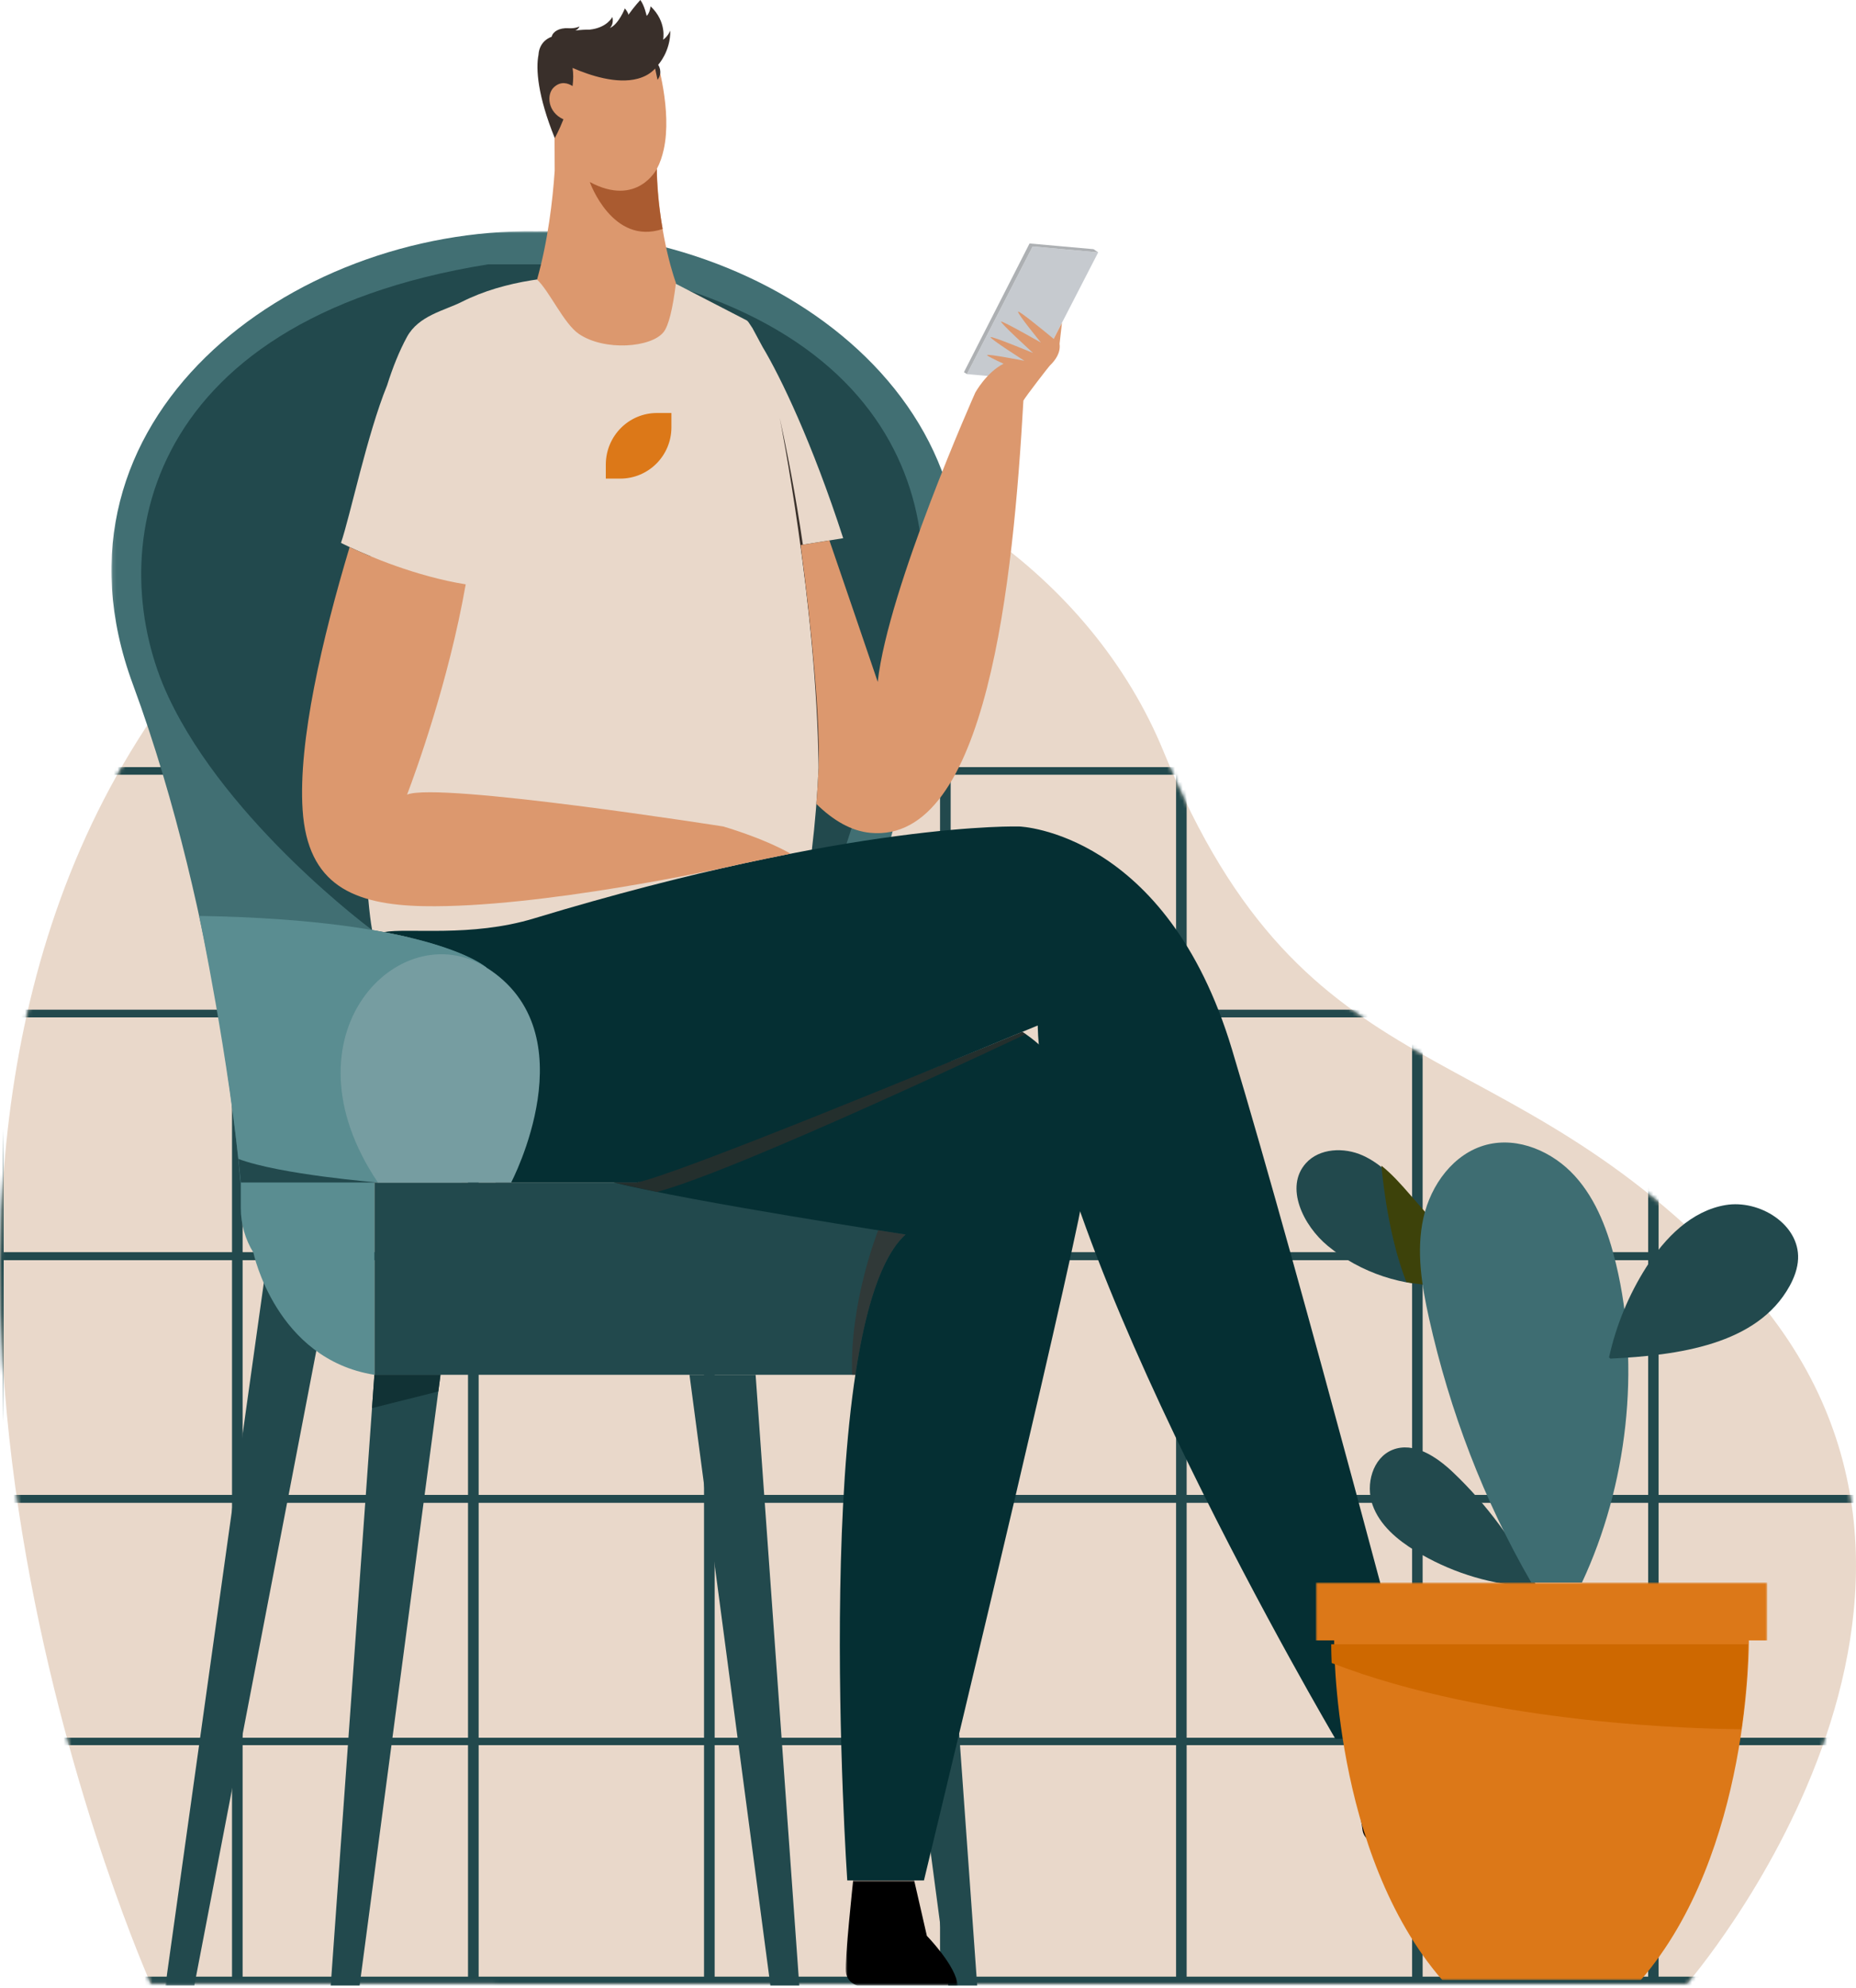 <svg height="515" viewBox="0 0 481 515" width="481" xmlns="http://www.w3.org/2000/svg" xmlns:xlink="http://www.w3.org/1999/xlink"><defs><path id="a" d="m43.827 403s-88.357-101.686-14.159-182.135c62.2-67.441 112.422-45.662 149.726-137.03 37.305-91.368 188.773-130.492 267.8 0 79.027 130.492-5.269 319.124-5.269 319.124z"/><mask id="b" fill="#fff"><use fill="#fff" fill-rule="evenodd" xlink:href="#a"/></mask><mask id="c" fill="#fff"><path d="m0 0h219.91v246.456h-219.91z" fill="#fff" fill-rule="evenodd"/></mask><mask id="d" fill="#fff"><path d="m0 0h43.015v184.769h-43.015z" fill="#fff" fill-rule="evenodd"/></mask><mask id="e" fill="#fff"><path d="m0 0h52.624v27.223h-52.624z" fill="#fff" fill-rule="evenodd"/></mask><mask id="f" fill="#fff"><path d="m0 0h29.008v27.223h-29.008z" fill="#fff" fill-rule="evenodd"/></mask><mask id="g" fill="#fff"><path d="m0 0h117v103h-117z" fill="#fff" fill-rule="evenodd"/></mask></defs><g fill="none" fill-rule="evenodd"><g transform="matrix(-1 0 0 1 481 111)"><use fill="#e9d8ca" xlink:href="#a"/><g fill="#22494d" fill-rule="nonzero" mask="url(#b)"><g transform="translate(-10 -89)"><path d="m63.827 0v492.048h-63.827v-492.048zm-1.906 1.905h-60.017v488.236h60.017z"/><path d="m124.995 0v492.048h-63.827v-492.048zm-1.906 1.905h-60.017v488.236h60.017z"/><path d="m186.162 0v492.048h-63.827v-492.048zm-1.906 1.905h-60.017v488.236h60.017z"/><path d="m247.33 0v492.048h-63.827v-492.048zm-1.905 1.905h-60.019v488.236h60.019z"/><path d="m308.497 0v492.048h-63.827v-492.048zm-1.905 1.905h-60.019v488.236h60.019z"/><path d="m369.665 0v492.048h-63.827v-492.048zm-1.906 1.905h-60.017v488.236h60.017z"/><path d="m430.832 0v492.048h-63.827v-492.048zm-1.906 1.905h-60.017v488.236h60.017z"/><path d="m492 0v492.048h-63.827v-492.048zm-1.906 1.905h-60.017v488.236h60.017z"/><path d="m278.668-162.297v491.472h-64.761v-491.472zm-1.906 1.905h-60.952v487.661h60.952z" transform="matrix(0 1 -1 0 329.727 -162.848)"/><path d="m278.668-99.434v491.472h-64.761v-491.472zm-1.906 1.905h-60.952v487.661h60.952z" transform="matrix(0 1 -1 0 392.59 -99.985)"/><path d="m278.668-36.571v491.472h-64.761v-491.472zm-1.906 1.905h-60.952v487.661h60.952z" transform="matrix(0 1 -1 0 455.453 -37.122)"/><path d="m278.668 26.292v491.472h-64.761v-491.472zm-1.906 1.903h-60.952v487.663h60.952z" transform="matrix(0 1 -1 0 518.315 25.74)"/><path d="m278.668 89.154v491.472h-64.761v-491.472zm-1.906 1.903h-60.952v487.663h60.952z" transform="matrix(0 1 -1 0 581.178 88.603)"/><path d="m278.668 152.017v491.472h-64.761v-491.472zm-1.906 1.903h-60.952v487.663h60.952z" transform="matrix(0 1 -1 0 644.041 151.466)"/><path d="m278.668 214.88v491.472h-64.761v-491.472zm-1.906 1.903h-60.952v487.663h60.952z" transform="matrix(0 1 -1 0 706.904 214.329)"/><path d="m63.827 0v492.048h-63.827v-492.048zm-1.906 1.905h-60.017v488.236h60.017z"/><path d="m124.995 0v492.048h-63.827v-492.048zm-1.906 1.905h-60.017v488.236h60.017z"/><path d="m186.162 0v492.048h-63.827v-492.048zm-1.906 1.905h-60.017v488.236h60.017z"/><path d="m247.33 0v492.048h-63.827v-492.048zm-1.905 1.905h-60.019v488.236h60.019z"/><path d="m308.497 0v492.048h-63.827v-492.048zm-1.905 1.905h-60.019v488.236h60.019z"/><path d="m369.665 0v492.048h-63.827v-492.048zm-1.906 1.905h-60.017v488.236h60.017z"/><path d="m430.832 0v492.048h-63.827v-492.048zm-1.906 1.905h-60.017v488.236h60.017z"/><path d="m492 0v492.048h-63.827v-492.048zm-1.906 1.905h-60.017v488.236h60.017z"/><path d="m278.668-162.297v491.472h-64.761v-491.472zm-1.906 1.905h-60.952v487.661h60.952z" transform="matrix(0 1 -1 0 329.727 -162.848)"/><path d="m278.668-99.434v491.472h-64.761v-491.472zm-1.906 1.905h-60.952v487.661h60.952z" transform="matrix(0 1 -1 0 392.59 -99.985)"/><path d="m278.668-36.571v491.472h-64.761v-491.472zm-1.906 1.905h-60.952v487.661h60.952z" transform="matrix(0 1 -1 0 455.453 -37.122)"/><path d="m278.668 26.292v491.472h-64.761v-491.472zm-1.906 1.903h-60.952v487.663h60.952z" transform="matrix(0 1 -1 0 518.315 25.74)"/><path d="m278.668 89.154v491.472h-64.761v-491.472zm-1.906 1.903h-60.952v487.663h60.952z" transform="matrix(0 1 -1 0 581.178 88.603)"/><path d="m278.668 152.017v491.472h-64.761v-491.472zm-1.906 1.903h-60.952v487.663h60.952z" transform="matrix(0 1 -1 0 644.041 151.466)"/><path d="m278.668 214.88v491.472h-64.761v-491.472zm-1.906 1.903h-60.952v487.663h60.952z" transform="matrix(0 1 -1 0 706.904 214.329)"/></g></g></g><g transform="matrix(-1 0 0 1 401 0)"><path d="m109.955.011c-63.583-.85-129.748 48.689-104.413 117.33 22.9 62.043 27.873 129.114 27.873 129.114h72.463v.001h4.077 4.077v-.001h72.463s4.973-67.071 27.873-129.114c25.335-68.641-40.83-118.18-104.413-117.33" fill="#416f73" mask="url(#c)" transform="translate(152.211 59.909)"/><path d="m274.543 68.49h-23.803c-91.867 14.79-97.408 75.471-82.82 112.05 13.391 33.58 20.867 61.906 20.867 61.906 8.413 1.103 30.69-2.661 50.016-6.499l-.096 1.353h28.116l.343-3.5c11.546 3.864 27.8 8.403 37.398 7.144 0 0 37.431-27.625 52.8-60.404 16.717-35.656 9.046-97.26-82.821-112.05" fill="#22494d"/><path d="m312.63 140.647c-2.304-6.659-6.791-28.18-11.943-40.798-1.458-4.639-3.156-8.875-5.141-12.532-3.036-5.594-9.736-6.841-14.255-9.125-22.449-11.35-54.794-5.002-54.794-5.002s-18.997 9.81-18.997 9.81-.205.107-.5.5c-.165.221-.499.721-1 1.5-1.134 2.079-2.01 3.705-2.626 4.879-4.668 7.784-12.837 24.731-20.898 49.559l11.04 1.77c-3.068 22.89-5.142 46.925-4.659 57.727.638 14.284 2.346 28.47 5.066 42.67l101.183 1.242c2.785-.657 5.929-1.299 9.457-1.901 1.365-7.403 2.787-28.886 2.153-58.76-.229-10.783-.631-24.299-1.827-38.032 4.76-1.963 7.741-3.507 7.741-3.507z" fill="#e9d8ca"/><g fill="#22494d"><path d="m159.071 356.186-11.318 158.214h7.488l20.966-158.214z"/><path d="m205.176 356.186-11.318 158.214h7.488l20.966-158.214z"/><path d="m17.136 0 25.879 184.769h-7.488l-35.527-184.769z" mask="url(#d)" transform="translate(315.113 329.632)"/><path d="m135.777 306.365v28.623 21.199h168.196v-21.199-28.623z"/></g><path d="m36.811 0-9.893 14.368s-24.831 3.012-26.918 12.855h44.934s2.706-.63 2.996-3.625c.29-2.996 4.694-23.598 4.694-23.598z" fill="#000" mask="url(#e)" transform="translate(0 450.196)"/><path d="m11.262 0-3.292 14.368s-7.68 7.879-7.97 12.855h25.987s2.705-.63 2.995-3.625c.29-2.996-1.907-23.598-1.907-23.598z" fill="#000" mask="url(#f)" transform="translate(152.822 487.178)"/><path d="m274.973 250.653s5.768-5.23 26.538-9.159c-6.227-1.156-22.523 1.411-38.847-3.534-83.143-25.185-125.883-23.827-125.883-23.827s-38.066 1.308-55.044 57.7c-18.133 60.227-49.145 178.685-49.145 178.685h22.319s75.959-128.762 77.157-184.832c0 0 92.909 38.758 103.961 40.679h12.106 24.315c3.066-.97 5.875-2.226 8.447-3.71z" fill="#052f33"/><path d="m281.32 306.365h22.652v28.623 21.199c25.592-4.07 31.358-31.657 31.359-31.661 2.067-3.351 3.263-7.298 3.263-11.525v-6.636c2.995-31.864 10.799-69.065 10.799-69.065-60.806.996-74.42 13.353-74.42 13.353z" fill="#5a8d91"/><path d="m268.53 306.365s-20.455-38.788 6.443-55.712c22.387-14.086 53.876 17.401 28.086 55.712z" fill="#769da1"/><path d="m303.972 356.186 11.318 158.214h-7.488l-20.966-158.214z" fill="#22494d"/><path d="m303.059 306.365s25.271-2.031 36.158-6.104l-.623 6.104" fill="#22494d"/><path d="m286.837 356.186h17.136l.617 8.632-17.181-4.316z" fill="#113235"/><path d="m236.03 306.365s-52.997-19.573-99.986-39.025c-10.735 7.006-20.338 20.95-14.517 48.751 8.228 39.297 40.02 171.087 40.02 171.087h19.879s9.879-144.817-15.104-167.326c0 0 54.912-8.414 75.685-13.487z" fill="#052f33"/><path d="m236.03 306.365c-9.678-1.682-82.12-31.609-99.986-39.025l-.877.594s74.011 35.105 95.583 40.88l11.256-2.449z" fill="#39302a" opacity=".6"/><path d="m179.323 356.186h.835c.729-18.72-6.75-37.441-6.75-37.441-4.4.695-7.087 1.107-7.087 1.107 6.331 5.703 10.421 19.268 13.002 36.334" fill="#39302a" opacity=".6"/><path d="m198.942 108.201s-9.639 48.304-10.085 90.733c0 0-1.681-37.389 10.085-90.733" fill="#39302a"/><path d="m257.307 29.407c1.929-2.191 1.895-5.279.438-6.8-.135-.142-.272-.266-.409-.381l.027-6.871-3.642-.014-22.855-.089s-4.129 13.346-1.881 23.48c.402 1.811.967 3.502 1.772 4.992l-.005 1.324c-.648 16.957-4.934 28.253-4.934 28.253.851 6.829 1.912 11.063 3.182 12.7 3.164 4.077 15.355 5.039 22 .5 3.861-2.638 7.614-11.081 10.814-14.072-2.812-9.959-4.037-20.432-4.567-28.174z" fill="#dc986e"/><path d="m150.409 96.925-16.987 1.526-17.03-33.065 16.987-1.526z" fill="#c6cacf"/><path d="m150.409 96.925.779-.498-17.006-33.348-16.586 1.481-1.204.826 16.987-1.526z" fill="#adb0b3"/><path d="m188.857 198.935c-.482-10.802 1.592-34.837 4.66-57.727l-7.465-1.197c-4.76 13.851-9.346 27.31-12.523 36.659-2.671-24.277-25.286-74.963-25.286-74.963s-2.867-5.213-7.317-7.47c2.389-1.11 4.38-2.094 4.269-2.24-.272-.358-9.687 1.478-9.687 1.478s9.053-5.768 8.778-6.125-11.005 4.096-11.005 4.096 8.795-8.025 8.266-8.138c-.528-.113-10.327 5.461-10.327 5.461s6.3-7.694 5.926-8.032c-.284-.256-6.314 4.665-9.212 7.059l-2.152-4.178.621 5.448c-.315 2.233.987 4.18 2.534 5.658.301.301 6.279 8.016 6.84 9.072 2.615 46.236 9.33 114.873 39.686 111.975 4.894-.467 9.559-3.16 13.974-7.488-.241-3.112-.441-6.227-.58-9.348" fill="#dc986e"/><path d="m310.391 141.736c-4.871 2.287-17.064 7.557-30.084 9.66 4.462 25.356 13.055 48.851 15.193 54.477-8.071-3.356-81.907 8.247-81.907 8.247s-10.109 2.872-17.489 7.052c0 0 12.573 2.532 16.878 3.564 0 0 48.103 10.605 78.186 10.034 18.318-.348 30.131-5.541 31.407-24.95 1.167-17.743-5.087-44.427-12.184-68.084" fill="#dc986e"/><path d="m230.793 43.788s5.077 9.961 17.362 3.368c0 0-5.858 16.548-18.897 12.168 0 0 1.48-7.399 1.535-15.536" fill="#aa5b30"/><path d="m261.442 14.141c-.269-3.729-3.401-4.602-3.401-4.602-.32-1.376-2.004-2.357-4.296-2.222-1.961.115-2.939-.468-2.939-.468.262.561.679.88 1.099 1.061-1.379-.185-2.614-.236-3.703-.227l.005-.002c-4.545-.464-5.906-3.277-5.906-3.277-.463 1.955.662 2.868.662 2.868-2.327-1.001-3.907-5.103-3.907-5.103-1.132 1.464-.873 1.706-.873 1.706-1.617-2.254-3.125-3.875-3.125-3.875-1.077 1.387-1.645 4.122-1.645 4.122-.832-.755-1.024-2.491-1.024-2.491-4.266 4.05-3.243 8.658-3.243 8.658-1.321-.938-1.86-2.376-1.86-2.376-.072 5.442 3.148 8.878 3.148 8.878s-1.357 1.835.155 3.897c0 0 .428-2.029.623-2.894 0 0 0-.019 0-.033 1.046 1.145 2.503 2.088 4.52 2.629 5.451 1.459 12.384-.834 16.883-2.796-.243 1.486-.207 3.09-.003 4.706 1.137-.727 3.02-1.399 4.856.326 1.946 1.821 1.631 6.429-2.487 8.294 1.143 2.877 2.242 4.874 2.242 4.874 4.442-10.988 4.95-17.966 4.21-21.651z" fill="#392f2a"/><path d="m240.254 107h3.746v3.746c0 7.275-5.907 13.254-13.254 13.254h-3.746v-3.746c.072-7.347 5.979-13.254 13.254-13.254" fill="#dc7818" transform="matrix(-1 0 0 1 471 0)"/></g><g transform="translate(336 296)"><path d="m38.775 36.95c-11.01.527-22.172-3.168-30.656-10.152-6.41-5.277-11.231-15.248-5.693-21.421 3.534-3.939 9.909-4.187 14.75-2.01 4.84 2.177 8.505 6.246 12.019 10.203 4.602 5.182 9.204 10.364 13.806 15.547" fill="#22494d"/><path d="m43 29.062c-4.559-5.222-9.118-10.443-13.677-15.664-2.279-2.61-4.63-5.258-7.323-7.399.598 6.363 2.267 19.413 6.474 30.157 3.405.66 6.876.966 10.341.797z" fill="#3d420a"/><path d="m62 114.505c-5.389-10.853-12.683-20.738-21.44-29.054-4.29-4.074-10.189-8.007-15.666-5.83-5.159 2.05-7.055 8.975-5.196 14.252 1.859 5.277 6.44 9.082 11.185 11.979 8.521 5.201 18.255 8.361 28.179 9.148" fill="#22494d"/><path d="m100.801 0h-42.3-42.301-16.2v14.995h4.768s-.572 55.05 28.01 88.005h25.723 25.723c28.581-32.955 28.009-88.005 28.009-88.005h4.767v-14.995z" fill="#dc7818" mask="url(#g)" transform="translate(5 114)"/><path d="m9.118 134.853c41.375 16.043 95.954 17.096 106.181 17.147 1.576-11.383 1.695-19.711 1.701-21.572v-.428h-108s-.015 1.781.118 4.853" fill="#ce6800"/><path d="m60.843 114c-12.34-21.365-21.116-44.375-26.495-68.443-1.912-8.555-3.358-17.481-1.454-26.037 1.903-8.557 7.843-16.723 16.344-18.932 8.238-2.14 17.182 1.789 22.898 8.083 5.716 6.295 8.697 14.588 10.683 22.848 6.457 26.866 2.869 57.44-8.829 82.481" fill="#3e6d72"/><path d="m81 55.677c1.82-8.285 5.109-16.25 9.669-23.416 4.794-7.532 11.667-14.558 20.504-16.049 8.838-1.489 19.204 5.025 18.816 13.93-.107 2.467-.988 4.848-2.179 7.015-8.402 15.295-28.965 17.971-46.468 18.842" fill="#22494d"/></g></g></svg>
